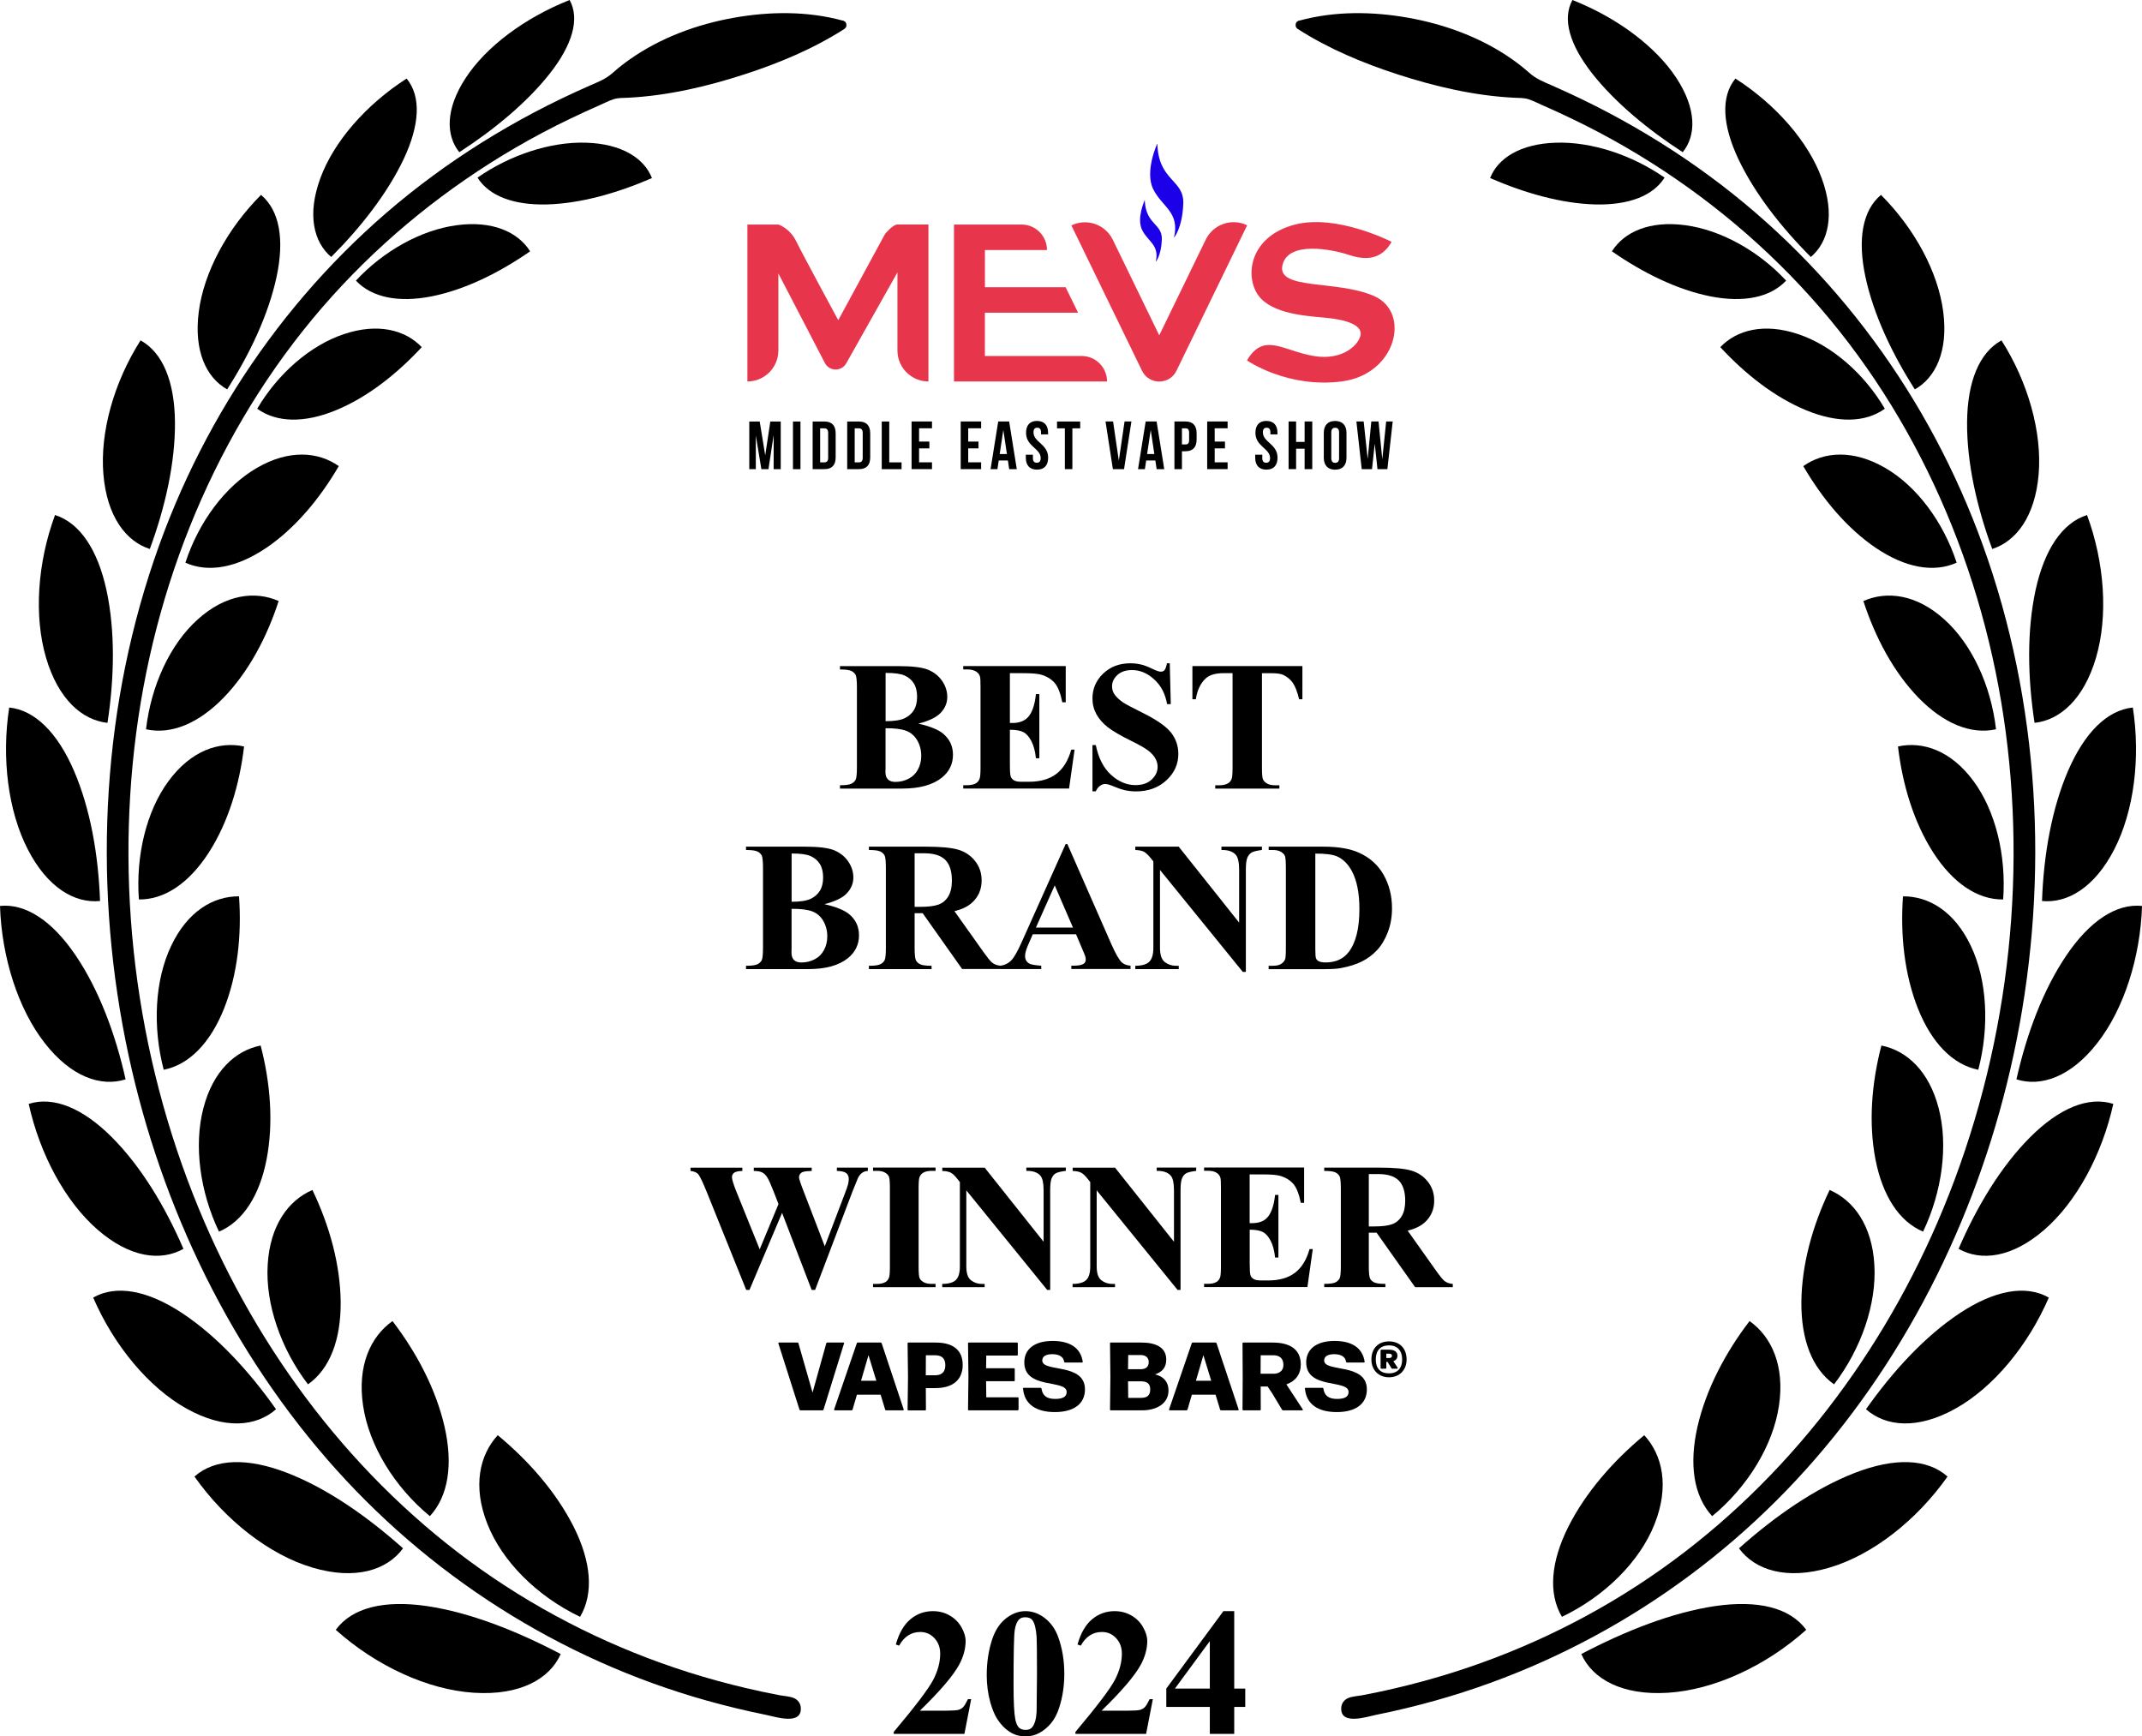 <svg xmlns="http://www.w3.org/2000/svg" id="Layer_1" data-name="Layer 1" viewBox="0 0 462.51 374.9"><defs><style>      .cls-1 {        fill: #e7354c;      }      .cls-1, .cls-2, .cls-3 {        stroke-width: 0px;      }      .cls-2 {        fill: #000;      }      .cls-3 {        fill: #1c00e8;      }    </style></defs><g><g><path class="cls-2" d="M182.29,4.56c-.12-.08-.25-.12-.4-.13-7.59-2.06-15.71-1.97-23.41-.6-7.93,1.4-15.82,4.3-22.44,8.95-1.3.91-2.55,1.9-3.74,2.95-1.5,1.34-3.11,1.94-4.95,2.75-4.1,1.8-8.14,3.74-12.1,5.83-7.63,4.04-14.98,8.62-21.93,13.75-27.14,19.99-47.47,47.91-58.91,79.56-12.32,34.08-14.38,71.58-7.31,107.03,6.6,33.11,21.28,64.77,43.45,90.33,21.63,24.95,50.19,43.25,82,52.18,4.25,1.19,8.55,2.23,12.88,3.1,1.94.39,7.86,2.39,7.47-1.67-.08-.87-.65-1.59-1.43-1.94-.9-.4-2.08-.44-3.05-.62-1.31-.25-2.62-.51-3.93-.79-4.28-.92-8.52-1.99-12.72-3.23-16.09-4.75-31.41-11.94-45.3-21.35-27.75-18.79-49-46.02-62.26-76.66-14.32-33.11-19.5-70.24-14.77-105.99,4.58-34.65,18.82-68.03,42.31-94.09,11.44-12.69,24.88-23.49,39.64-32.08,3.87-2.25,7.82-4.34,11.86-6.27,2.07-.99,4.15-1.95,6.25-2.87.95-.42,1.89-.9,2.87-1.24,1.05-.37,2.14-.3,3.25-.36,8.53-.43,17-2.41,25.11-5.04,7.52-2.44,14.93-5.54,21.6-9.82,0,0,0,0,0,0,.02-.01.04-.03.06-.05.25-.19.36-.44.37-.69,0-.02,0-.04,0-.06,0,0,0-.01,0-.02.02-.34-.13-.68-.48-.86Z"></path><path class="cls-2" d="M126.56,30.81c-7.67-.25-16.45,2.65-23.46,7.54,2.49,3.94,7.73,5.96,14.93,5.79,7.22-.18,15.13-2.39,22.74-5.69-1.66-4.27-6.51-7.41-14.21-7.64Z"></path><path class="cls-2" d="M118.67,15.94c4.93-6.26,6.57-11.86,4.32-15.94-9.74,3.86-18.03,10.1-22.43,16.82-4.42,6.74-4.3,12.44-1.38,16.04,7.43-4.81,14.53-10.65,19.49-16.92Z"></path><path class="cls-2" d="M125.25,349.09c3.03-5.11,2.36-11.98-1.37-19.43-3.77-7.47-9.71-14.24-16.4-19.79-3.97,4.31-5.45,11.09-2.23,19.19,3.19,8.07,10.71,15.58,20.01,20.03Z"></path><path class="cls-2" d="M72.51,351.9c8.72,7.82,19.92,12.96,29.83,13.58,9.95.64,16.36-3,18.73-8.36-9.55-5.01-19.55-8.96-28.86-10.35-9.27-1.36-16.19.33-19.71,5.12Z"></path><path class="cls-2" d="M92.82,327.35c4.02-4.35,5.01-11.2,3.18-19.28-1.86-8.11-6.01-15.99-11.25-22.84-4.76,3.37-7.64,9.67-6.35,18.27,1.27,8.56,6.73,17.52,14.43,23.86Z"></path><path class="cls-2" d="M87.03,334.3c-7.8-6.95-16.42-12.95-25.01-16.29-8.56-3.31-15.61-3.14-20.03.79,6.7,9.5,16.23,16.92,25.46,19.65,9.27,2.76,16.11.58,19.58-4.16Z"></path><path class="cls-2" d="M73.56,281.15c-.07-8.14-2.43-16.57-6.1-24.22-5.2,2.23-9.17,7.66-9.66,16.15-.51,8.45,2.83,18.13,8.7,25.81,4.71-3.3,7.12-9.63,7.06-17.74Z"></path><path class="cls-2" d="M59.6,304.27c-5.83-8.27-12.76-15.79-20.26-20.75-7.47-4.93-14.24-6.2-19.22-3.36,4.51,10.42,12.03,19.44,20.16,23.97,8.16,4.56,15.03,3.92,19.32.14Z"></path><path class="cls-2" d="M57.56,250.33c1.52-7.85.84-16.46-1.28-24.59-5.45,1.08-10.29,5.49-12.37,13.55-2.09,8.02-.74,18.02,3.37,26.63,5.18-2.18,8.76-7.77,10.28-15.59Z"></path><path class="cls-2" d="M39.61,269.64c-3.95-9.16-9.18-17.83-15.48-24.13-6.28-6.27-12.58-8.87-17.93-7.17,2.41,10.92,7.92,21.12,14.86,27.15,6.96,6.07,13.67,6.89,18.54,4.15Z"></path><path class="cls-2" d="M48.35,217.83c2.94-7.37,3.86-15.92,3.26-24.3-5.56-.06-11.14,3.26-14.66,10.71-3.53,7.41-4.03,17.46-1.6,26.73,5.5-1.08,10.06-5.81,13-13.14Z"></path><path class="cls-2" d="M27.12,233.04c-2.18-9.76-5.74-19.31-10.78-26.76-5.03-7.42-10.76-11.25-16.34-10.68.37,11.17,3.93,22.27,9.65,29.59,5.72,7.35,12.17,9.53,17.47,7.85Z"></path><path class="cls-2" d="M29.99,194.2c5.56.08,10.87-3.58,15.08-10.1,4.21-6.55,6.66-14.67,7.63-22.93-5.41-1.18-11.47.92-16.28,7.43-4.8,6.48-7.12,16.12-6.43,25.59Z"></path><path class="cls-2" d="M21.6,194.53c-.35-9.91-2.08-19.88-5.63-28.12-3.55-8.21-8.43-13.08-13.98-13.65-1.69,10.9-.24,22.37,4,30.61,4.25,8.28,10.14,11.71,15.62,11.16Z"></path><path class="cls-2" d="M48.26,150.66c5.38-5.55,9.34-12.99,11.91-20.89-5.1-2.26-11.48-1.44-17.47,3.96-5.98,5.36-10.09,14.32-11.17,23.73,5.46,1.21,11.36-1.29,16.73-6.8Z"></path><path class="cls-2" d="M23.21,156.07c1.5-9.76,1.68-19.87-.22-28.66-1.91-8.75-5.75-14.52-11.11-16.21-3.81,10.32-4.57,21.84-1.95,30.77,2.62,8.97,7.79,13.52,13.28,14.1Z"></path><path class="cls-2" d="M57.44,118.33c6.27-4.25,11.58-10.61,15.71-17.69-4.46-3.16-10.81-3.61-17.68.38-6.85,3.96-12.58,11.7-15.44,20.47,5.01,2.25,11.16,1.05,17.41-3.17Z"></path><path class="cls-2" d="M32.35,118.53c3.32-9.01,5.5-18.63,5.43-27.39-.08-8.73-2.61-14.99-7.43-17.65-5.79,9.1-8.79,19.92-8.02,28.95.77,9.07,4.86,14.44,10.02,16.09Z"></path><path class="cls-2" d="M91.07,74.96c-3.55-3.74-9.49-5.28-16.81-2.82-7.29,2.43-14.27,8.54-18.72,16.11,4.23,3.04,10.21,3.11,16.96.34,6.77-2.78,13.12-7.76,18.56-13.63Z"></path><path class="cls-2" d="M49.05,84.07c4.92-7.69,8.93-16.18,10.67-24.3,1.73-8.1.64-14.34-3.36-17.69-7.34,7.35-12.35,16.75-13.44,25.22-1.11,8.5,1.64,14.25,6.13,16.77Z"></path><path class="cls-2" d="M98.59,48.63c-7.69,1.03-15.82,5.58-21.74,11.96,3.44,3.65,9.21,4.81,16.38,3.39,7.19-1.44,14.52-5.06,21.24-9.72-2.64-4.18-8.16-6.68-15.88-5.63Z"></path><path class="cls-2" d="M71.51,55.49c6.39-6.39,12.14-13.74,15.65-21.14,3.48-7.38,3.82-13.51.64-17.39-8.84,5.68-15.76,13.69-18.63,21.52-2.89,7.86-1.45,13.8,2.35,17.01Z"></path></g><g><path class="cls-2" d="M280.23,4.56c.12-.08.25-.12.4-.13,7.59-2.06,15.71-1.97,23.41-.6,7.93,1.4,15.82,4.3,22.44,8.95,1.3.91,2.55,1.9,3.74,2.95,1.5,1.34,3.11,1.94,4.95,2.75,4.1,1.8,8.14,3.74,12.1,5.83,7.63,4.04,14.98,8.62,21.93,13.75,27.14,19.99,47.47,47.91,58.91,79.56,12.32,34.08,14.38,71.58,7.31,107.03-6.6,33.11-21.28,64.77-43.45,90.33-21.63,24.95-50.19,43.25-82,52.18-4.25,1.19-8.55,2.23-12.88,3.1-1.94.39-7.86,2.39-7.47-1.67.08-.87.65-1.59,1.43-1.94.9-.4,2.08-.44,3.05-.62,1.31-.25,2.62-.51,3.93-.79,4.28-.92,8.52-1.99,12.72-3.23,16.09-4.75,31.41-11.94,45.3-21.35,27.75-18.79,49-46.02,62.26-76.66,14.32-33.11,19.5-70.24,14.77-105.99-4.58-34.65-18.82-68.03-42.31-94.09-11.44-12.69-24.88-23.49-39.64-32.08-3.87-2.25-7.82-4.34-11.86-6.27-2.07-.99-4.15-1.95-6.25-2.87-.95-.42-1.89-.9-2.87-1.24-1.05-.37-2.14-.3-3.25-.36-8.53-.43-17-2.41-25.11-5.04-7.52-2.44-14.93-5.54-21.6-9.82,0,0,0,0,0,0-.02-.01-.04-.03-.06-.05-.25-.19-.36-.44-.37-.69,0-.02,0-.04,0-.06,0,0,0-.01,0-.02-.02-.34.13-.68.48-.86Z"></path><path class="cls-2" d="M335.96,30.81c7.67-.25,16.45,2.65,23.46,7.54-2.49,3.94-7.73,5.96-14.93,5.79-7.22-.18-15.13-2.39-22.74-5.69,1.66-4.27,6.51-7.41,14.21-7.64Z"></path><path class="cls-2" d="M343.85,15.94c-4.93-6.26-6.57-11.86-4.32-15.94,9.74,3.86,18.03,10.1,22.43,16.82,4.42,6.74,4.3,12.44,1.38,16.04-7.43-4.81-14.53-10.65-19.49-16.92Z"></path><path class="cls-2" d="M337.26,349.09c-3.03-5.11-2.36-11.98,1.37-19.43,3.77-7.47,9.71-14.24,16.4-19.79,3.97,4.31,5.45,11.09,2.23,19.19-3.19,8.07-10.71,15.58-20.01,20.03Z"></path><path class="cls-2" d="M390,351.9c-8.72,7.82-19.92,12.96-29.83,13.58-9.95.64-16.36-3-18.73-8.36,9.55-5.01,19.55-8.96,28.86-10.35,9.27-1.36,16.19.33,19.71,5.12Z"></path><path class="cls-2" d="M369.7,327.35c-4.02-4.35-5.01-11.2-3.18-19.28,1.86-8.11,6.01-15.99,11.25-22.84,4.76,3.37,7.64,9.67,6.35,18.27-1.27,8.56-6.73,17.52-14.43,23.86Z"></path><path class="cls-2" d="M375.48,334.3c7.8-6.95,16.42-12.95,25.01-16.29,8.56-3.31,15.61-3.14,20.03.79-6.7,9.5-16.23,16.92-25.46,19.65-9.27,2.76-16.11.58-19.58-4.16Z"></path><path class="cls-2" d="M388.96,281.15c.07-8.14,2.43-16.57,6.1-24.22,5.2,2.23,9.17,7.66,9.66,16.15.51,8.45-2.83,18.13-8.7,25.81-4.71-3.3-7.12-9.63-7.06-17.74Z"></path><path class="cls-2" d="M402.91,304.27c5.83-8.27,12.76-15.79,20.26-20.75,7.47-4.93,14.24-6.2,19.22-3.36-4.51,10.42-12.03,19.44-20.16,23.97-8.16,4.56-15.03,3.92-19.32.14Z"></path><path class="cls-2" d="M404.96,250.33c-1.52-7.85-.84-16.46,1.28-24.59,5.45,1.08,10.29,5.49,12.37,13.55,2.09,8.02.74,18.02-3.37,26.63-5.18-2.18-8.76-7.77-10.28-15.59Z"></path><path class="cls-2" d="M422.9,269.64c3.95-9.16,9.18-17.83,15.48-24.13,6.28-6.27,12.58-8.87,17.93-7.17-2.41,10.92-7.92,21.12-14.86,27.15-6.96,6.07-13.67,6.89-18.54,4.15Z"></path><path class="cls-2" d="M414.16,217.83c-2.94-7.37-3.86-15.92-3.26-24.3,5.56-.06,11.14,3.26,14.66,10.71,3.53,7.41,4.03,17.46,1.6,26.73-5.5-1.08-10.06-5.81-13-13.14Z"></path><path class="cls-2" d="M435.4,233.04c2.18-9.76,5.74-19.31,10.78-26.76,5.03-7.42,10.76-11.25,16.34-10.68-.37,11.17-3.93,22.27-9.65,29.59-5.72,7.35-12.17,9.53-17.47,7.85Z"></path><path class="cls-2" d="M432.53,194.2c-5.56.08-10.87-3.58-15.08-10.1-4.21-6.55-6.66-14.67-7.63-22.93,5.41-1.18,11.47.92,16.28,7.43,4.8,6.48,7.12,16.12,6.43,25.59Z"></path><path class="cls-2" d="M440.92,194.53c.35-9.91,2.08-19.88,5.63-28.12,3.55-8.21,8.43-13.08,13.98-13.65,1.69,10.9.24,22.37-4,30.61-4.25,8.28-10.14,11.71-15.62,11.16Z"></path><path class="cls-2" d="M414.26,150.66c-5.38-5.55-9.34-12.99-11.91-20.89,5.1-2.26,11.48-1.44,17.47,3.96,5.98,5.36,10.09,14.32,11.17,23.73-5.46,1.21-11.36-1.29-16.73-6.8Z"></path><path class="cls-2" d="M439.31,156.07c-1.5-9.76-1.68-19.87.22-28.66,1.91-8.75,5.75-14.52,11.11-16.21,3.81,10.32,4.57,21.84,1.95,30.77-2.62,8.97-7.79,13.52-13.28,14.1Z"></path><path class="cls-2" d="M405.08,118.33c-6.27-4.25-11.58-10.61-15.71-17.69,4.46-3.16,10.81-3.61,17.68.38,6.85,3.96,12.58,11.7,15.44,20.47-5.01,2.25-11.16,1.05-17.41-3.17Z"></path><path class="cls-2" d="M430.17,118.53c-3.32-9.01-5.5-18.63-5.43-27.39.08-8.73,2.61-14.99,7.43-17.65,5.79,9.1,8.79,19.92,8.02,28.95-.77,9.07-4.86,14.44-10.02,16.09Z"></path><path class="cls-2" d="M371.45,74.96c3.55-3.74,9.49-5.28,16.81-2.82,7.29,2.43,14.27,8.54,18.72,16.11-4.23,3.04-10.21,3.11-16.96.34-6.77-2.78-13.12-7.76-18.56-13.63Z"></path><path class="cls-2" d="M413.46,84.07c-4.92-7.69-8.93-16.18-10.67-24.3-1.73-8.1-.64-14.34,3.36-17.69,7.34,7.35,12.35,16.75,13.44,25.22,1.11,8.5-1.64,14.25-6.13,16.77Z"></path><path class="cls-2" d="M363.93,48.63c7.69,1.03,15.82,5.58,21.74,11.96-3.44,3.65-9.21,4.81-16.38,3.39-7.19-1.44-14.52-5.06-21.24-9.72,2.64-4.18,8.16-6.68,15.88-5.63Z"></path><path class="cls-2" d="M391.01,55.49c-6.39-6.39-12.14-13.74-15.65-21.14-3.48-7.38-3.82-13.51-.64-17.39,8.84,5.68,15.76,13.69,18.63,21.52,2.89,7.86,1.45,13.8-2.35,17.01Z"></path></g></g><g><path class="cls-2" d="M208.26,374.36h-15.28v-.42c4.69-5.58,7.53-9.33,8.53-11.26,1-1.93,1.5-3.81,1.5-5.65,0-1.34-.42-2.45-1.25-3.34s-1.85-1.33-3.04-1.33c-1.97,0-3.49.98-4.58,2.95l-.71-.25c.69-2.45,1.74-4.26,3.14-5.44,1.4-1.17,3.03-1.76,4.86-1.76,1.32,0,2.52.3,3.6.92,1.08.61,1.93,1.45,2.55,2.52.61,1.07.92,2.06.92,3,0,1.7-.47,3.42-1.42,5.17-1.29,2.36-4.11,5.65-8.45,9.88h5.61c1.38,0,2.28-.06,2.69-.17.42-.12.76-.31,1.03-.59.27-.27.62-.85,1.05-1.73h.69l-1.46,7.51Z"></path><path class="cls-2" d="M229.81,361.38c0,2.59-.36,5.01-1.09,7.26-.43,1.38-1.02,2.51-1.75,3.39-.73.88-1.56,1.58-2.5,2.1-.93.52-1.95.77-3.04.77-1.25,0-2.38-.32-3.39-.96-1.01-.64-1.9-1.55-2.68-2.74-.56-.87-1.05-2.02-1.48-3.47-.55-1.95-.82-3.97-.82-6.05,0-2.82.4-5.41,1.19-7.77.65-1.95,1.64-3.45,2.97-4.49,1.33-1.04,2.73-1.56,4.21-1.56s2.91.51,4.22,1.54,2.27,2.41,2.88,4.15c.85,2.39,1.28,5,1.28,7.83ZM223.91,361.34c0-4.55-.03-7.19-.08-7.95-.13-1.77-.44-2.97-.92-3.6-.32-.41-.84-.61-1.55-.61-.55,0-.98.15-1.3.46-.47.45-.79,1.23-.96,2.37-.17,1.13-.25,5.07-.25,11.82,0,3.68.13,6.14.38,7.39.19.91.47,1.51.82,1.82.36.31.83.46,1.42.46.64,0,1.12-.2,1.44-.61.54-.71.84-1.82.92-3.31l.08-8.24Z"></path><path class="cls-2" d="M247.49,374.36h-15.28v-.42c4.69-5.58,7.53-9.33,8.53-11.26,1-1.93,1.5-3.81,1.5-5.65,0-1.34-.41-2.45-1.25-3.34-.83-.89-1.84-1.33-3.04-1.33-1.97,0-3.49.98-4.58,2.95l-.71-.25c.69-2.45,1.74-4.26,3.14-5.44,1.41-1.17,3.03-1.76,4.86-1.76,1.31,0,2.52.3,3.6.92,1.08.61,1.93,1.45,2.54,2.52s.92,2.06.92,3c0,1.7-.47,3.42-1.42,5.17-1.29,2.36-4.1,5.65-8.44,9.88h5.61c1.38,0,2.28-.06,2.69-.17.41-.12.76-.31,1.03-.59.27-.27.62-.85,1.05-1.73h.69l-1.46,7.51Z"></path><path class="cls-2" d="M251.83,364.58l12.33-16.72h2.34v16.72h2.38v3.96h-2.38v5.82h-5.27v-5.82h-9.4v-3.96ZM253.69,364.58h7.54v-10.25l-7.54,10.25Z"></path></g><g><path class="cls-2" d="M187.39,252.1v.71c-.48.04-.89.17-1.22.4-.33.23-.62.58-.88,1.05-.08.15-.48,1.14-1.2,2.95l-8.09,21.3h-.74l-6.39-16.64-7.04,16.64h-.7l-8.49-21.07c-.86-2.12-1.47-3.4-1.81-3.84s-.92-.7-1.73-.78v-.71h11.19v.71c-.9.03-1.5.16-1.8.41-.3.25-.44.56-.44.93,0,.48.31,1.5.93,3.06l5.06,12.52,4.06-9.78-1.07-2.74c-.59-1.5-1.03-2.5-1.35-3-.32-.5-.68-.86-1.1-1.08-.41-.21-1.02-.32-1.82-.32v-.71h12.51v.71c-.87.01-1.5.08-1.88.21-.27.09-.48.24-.63.45-.15.21-.23.45-.23.71,0,.29.28,1.19.86,2.68l4.7,12.22,4.21-11.06c.44-1.14.72-1.92.82-2.34.1-.42.15-.81.15-1.16,0-.52-.18-.93-.53-1.23-.35-.3-1.03-.46-2.04-.49v-.71h6.7Z"></path><path class="cls-2" d="M202.01,277.21v.7h-13.5v-.7h.86c.75,0,1.35-.13,1.81-.4.33-.18.58-.48.76-.92.14-.3.21-1.1.21-2.4v-16.98c0-1.32-.07-2.14-.21-2.47-.14-.33-.42-.62-.85-.87-.42-.25-1-.37-1.72-.37h-.86v-.71h13.5v.71h-.86c-.75,0-1.35.13-1.81.4-.33.18-.59.48-.78.91-.14.3-.21,1.1-.21,2.4v16.98c0,1.32.07,2.15.22,2.48s.43.62.86.86c.42.25,1,.37,1.72.37h.86Z"></path><path class="cls-2" d="M212.61,252.1l12.73,16.01v-11.1c0-1.55-.22-2.59-.67-3.14-.61-.74-1.63-1.09-3.06-1.07v-.71h8.53v.71c-1.09.14-1.82.32-2.2.54-.37.22-.66.59-.87,1.09-.21.5-.31,1.36-.31,2.58v21.49h-.65l-17.46-21.49v16.41c0,1.49.34,2.49,1.02,3.01.68.52,1.46.78,2.33.78h.61v.7h-9.16v-.7c1.42-.01,2.41-.3,2.97-.87.56-.57.84-1.54.84-2.91v-18.21l-.55-.69c-.54-.69-1.03-1.14-1.44-1.35-.42-.21-1.02-.33-1.81-.36v-.71h9.16Z"></path><path class="cls-2" d="M240.76,252.1l12.73,16.01v-11.1c0-1.55-.22-2.59-.67-3.14-.61-.74-1.63-1.09-3.06-1.07v-.71h8.53v.71c-1.09.14-1.82.32-2.2.54-.37.22-.66.59-.87,1.09-.21.5-.31,1.36-.31,2.58v21.49h-.65l-17.46-21.49v16.41c0,1.49.34,2.49,1.02,3.01.68.52,1.46.78,2.33.78h.61v.7h-9.16v-.7c1.42-.01,2.41-.3,2.97-.87.56-.57.84-1.54.84-2.91v-18.21l-.55-.69c-.54-.69-1.03-1.14-1.44-1.35-.42-.21-1.02-.33-1.81-.36v-.71h9.16Z"></path><path class="cls-2" d="M269.83,253.58v10.51h.52c1.64,0,2.82-.51,3.56-1.54.73-1.03,1.2-2.54,1.41-4.55h.72v13.51h-.72c-.15-1.47-.47-2.68-.96-3.62-.49-.94-1.06-1.57-1.7-1.9-.65-.32-1.59-.49-2.82-.49v7.27c0,1.42.06,2.29.18,2.61.12.32.34.58.68.78.33.2.86.3,1.6.3h1.54c2.41,0,4.34-.56,5.79-1.67s2.5-2.82,3.13-5.1h.7l-1.16,8.2h-22.31v-.7h.86c.75,0,1.35-.13,1.81-.4.33-.18.58-.48.76-.92.14-.3.21-1.1.21-2.4v-16.98c0-1.17-.03-1.89-.1-2.15-.13-.44-.36-.79-.7-1.03-.48-.36-1.14-.53-1.98-.53h-.86v-.71h21.6v7.63h-.72c-.37-1.86-.88-3.2-1.55-4.01-.67-.81-1.61-1.41-2.83-1.79-.71-.23-2.04-.34-4-.34h-2.66Z"></path><path class="cls-2" d="M295.56,266.15v7.23c0,1.4.09,2.28.26,2.64s.47.65.9.86,1.24.32,2.42.32v.7h-13.21v-.7c1.19,0,2-.11,2.43-.33.42-.22.72-.51.9-.86.17-.35.26-1.23.26-2.63v-16.75c0-1.4-.09-2.27-.26-2.63-.17-.36-.47-.65-.91-.87-.43-.21-1.24-.32-2.42-.32v-.71h11.99c3.12,0,5.41.22,6.85.65,1.45.43,2.62,1.23,3.54,2.39.92,1.16,1.37,2.52,1.37,4.08,0,1.9-.69,3.48-2.05,4.72-.88.79-2.1,1.38-3.68,1.77l6.2,8.74c.81,1.13,1.39,1.83,1.73,2.11.52.39,1.12.61,1.81.65v.7h-8.13l-8.32-11.76h-1.69ZM295.56,253.49v11.31h1.09c1.76,0,3.08-.16,3.96-.49.87-.32,1.56-.91,2.06-1.75s.75-1.95.75-3.3c0-1.97-.46-3.42-1.38-4.36-.92-.94-2.4-1.41-4.44-1.41h-2.04Z"></path></g><g><path class="cls-2" d="M198.31,156.24c2.51.58,4.27,1.29,5.28,2.12,1.45,1.18,2.18,2.72,2.18,4.6,0,1.99-.8,3.64-2.4,4.94-1.96,1.57-4.82,2.36-8.56,2.36h-13.44v-.72c1.22,0,2.05-.11,2.48-.34.44-.23.74-.52.92-.89.17-.36.26-1.26.26-2.69v-17.16c0-1.43-.09-2.33-.26-2.7-.18-.37-.49-.67-.93-.89s-1.27-.33-2.47-.33v-.72h12.67c3.03,0,5.17.27,6.43.81s2.26,1.35,2.98,2.42c.73,1.07,1.09,2.21,1.09,3.42,0,1.27-.46,2.41-1.39,3.4-.92,1-2.55,1.78-4.87,2.37ZM191.21,157.23v8.48l-.02.98c0,.7.18,1.23.54,1.59s.89.54,1.59.54c1.04,0,2-.23,2.88-.69.88-.46,1.55-1.13,2.02-2.01.47-.88.7-1.86.7-2.93,0-1.24-.29-2.34-.86-3.33-.57-.98-1.36-1.67-2.36-2.06s-2.49-.58-4.49-.57ZM191.21,155.71c1.85,0,3.21-.21,4.09-.62.87-.41,1.55-1,2.02-1.75s.7-1.72.7-2.89-.23-2.13-.69-2.88-1.12-1.31-1.98-1.71c-.85-.39-2.23-.58-4.13-.57v10.41Z"></path><path class="cls-2" d="M218.06,145.34v10.76h.53c1.67,0,2.89-.53,3.65-1.58s1.23-2.61,1.44-4.66h.74v13.85h-.74c-.16-1.51-.48-2.74-.99-3.71-.5-.96-1.08-1.61-1.74-1.94s-1.62-.5-2.89-.5v7.45c0,1.46.06,2.35.19,2.67.12.33.35.59.69.8.34.21.88.31,1.64.31h1.58c2.47,0,4.45-.57,5.94-1.71s2.56-2.89,3.21-5.23h.72l-1.19,8.4h-22.85v-.72h.88c.76,0,1.38-.14,1.85-.41.34-.18.6-.49.78-.94.15-.31.22-1.13.22-2.46v-17.39c0-1.19-.03-1.93-.1-2.2-.13-.46-.37-.81-.72-1.05-.49-.36-1.17-.55-2.03-.55h-.88v-.72h22.13v7.82h-.74c-.38-1.91-.91-3.28-1.59-4.11-.68-.83-1.65-1.44-2.89-1.83-.73-.23-2.09-.35-4.1-.35h-2.73Z"></path><path class="cls-2" d="M252.58,143.21l.22,8.81h-.8c-.38-2.21-1.3-3.99-2.78-5.33-1.47-1.35-3.07-2.02-4.79-2.02-1.32,0-2.38.35-3.15,1.06-.77.71-1.16,1.52-1.16,2.45,0,.59.14,1.11.41,1.56.38.61.98,1.21,1.81,1.81.61.43,2.02,1.19,4.23,2.28,3.09,1.52,5.18,2.96,6.26,4.31,1.07,1.35,1.6,2.9,1.6,4.64,0,2.21-.86,4.11-2.58,5.7-1.72,1.59-3.91,2.39-6.56,2.39-.83,0-1.62-.09-2.36-.25s-1.67-.49-2.79-.96c-.62-.26-1.14-.39-1.54-.39-.34,0-.7.13-1.07.39-.38.26-.68.66-.92,1.19h-.72v-9.98h.72c.57,2.81,1.67,4.95,3.3,6.43,1.63,1.48,3.39,2.21,5.27,2.21,1.46,0,2.62-.39,3.48-1.19.86-.79,1.3-1.71,1.3-2.77,0-.62-.17-1.23-.5-1.81-.33-.59-.83-1.14-1.51-1.67-.68-.53-1.87-1.21-3.59-2.06-2.41-1.18-4.14-2.19-5.19-3.02-1.05-.83-1.86-1.76-2.43-2.79-.56-1.03-.85-2.16-.85-3.39,0-2.1.77-3.9,2.32-5.38,1.55-1.48,3.49-2.22,5.85-2.22.86,0,1.69.1,2.5.31.61.16,1.35.44,2.23.87.87.42,1.49.63,1.84.63s.61-.1.8-.31c.2-.21.38-.71.55-1.5h.58Z"></path><path class="cls-2" d="M281.22,143.82v7.16h-.7c-.41-1.65-.87-2.84-1.38-3.56s-1.2-1.3-2.09-1.72c-.49-.23-1.36-.35-2.59-.35h-1.97v20.4c0,1.35.07,2.2.22,2.53.15.34.44.63.88.89s1.03.38,1.78.38h.88v.72h-13.85v-.72h.88c.77,0,1.39-.14,1.85-.41.34-.18.61-.49.8-.94.14-.31.21-1.13.21-2.46v-20.4h-1.91c-1.78,0-3.07.38-3.88,1.13-1.13,1.05-1.85,2.55-2.14,4.5h-.74v-7.16h23.75Z"></path><path class="cls-2" d="M178.02,195.22c2.51.58,4.27,1.29,5.28,2.12,1.46,1.18,2.18,2.72,2.18,4.6,0,1.99-.8,3.64-2.4,4.94-1.96,1.57-4.81,2.36-8.56,2.36h-13.44v-.72c1.22,0,2.05-.11,2.49-.34.43-.23.74-.52.92-.89.17-.36.26-1.26.26-2.69v-17.16c0-1.43-.09-2.33-.26-2.7-.18-.37-.49-.67-.93-.89-.44-.22-1.27-.33-2.48-.33v-.72h12.68c3.03,0,5.17.27,6.43.81,1.26.54,2.26,1.35,2.98,2.42.73,1.07,1.09,2.21,1.09,3.42,0,1.27-.46,2.41-1.39,3.4-.92,1-2.55,1.78-4.87,2.37ZM170.92,196.22v8.48l-.02.98c0,.7.18,1.23.54,1.59s.89.54,1.59.54c1.04,0,2-.23,2.88-.69.88-.46,1.55-1.13,2.02-2.01.47-.88.7-1.86.7-2.93,0-1.24-.29-2.34-.85-3.33-.57-.98-1.36-1.67-2.36-2.06-1-.39-2.5-.58-4.49-.57ZM170.92,194.7c1.85,0,3.21-.21,4.09-.62s1.55-1,2.02-1.75.7-1.72.7-2.89-.23-2.13-.69-2.88c-.46-.75-1.12-1.31-1.98-1.71-.86-.39-2.24-.58-4.13-.57v10.41Z"></path><path class="cls-2" d="M197.49,197.19v7.41c0,1.43.09,2.33.26,2.7.17.37.49.67.93.89.44.22,1.27.33,2.47.33v.72h-13.53v-.72c1.22,0,2.05-.11,2.48-.34.44-.23.74-.52.92-.89.18-.36.26-1.26.26-2.69v-17.16c0-1.43-.09-2.33-.26-2.7-.17-.37-.49-.67-.93-.89-.44-.22-1.27-.33-2.47-.33v-.72h12.28c3.2,0,5.54.22,7.02.66,1.48.44,2.69,1.26,3.63,2.45.94,1.19,1.41,2.58,1.41,4.18,0,1.95-.7,3.56-2.1,4.83-.9.81-2.15,1.41-3.77,1.81l6.36,8.95c.83,1.16,1.42,1.88,1.77,2.16.53.4,1.15.63,1.86.66v.72h-8.33l-8.52-12.05h-1.73ZM197.49,184.22v11.58h1.11c1.81,0,3.16-.17,4.06-.5.9-.33,1.6-.93,2.11-1.79.51-.86.77-1.99.77-3.38,0-2.01-.47-3.5-1.42-4.46-.94-.96-2.46-1.44-4.55-1.44h-2.09Z"></path><path class="cls-2" d="M232.34,201.71h-9.34l-1.11,2.57c-.36.86-.55,1.57-.55,2.12,0,.74.3,1.29.9,1.64.35.21,1.22.36,2.59.47v.72h-8.79v-.72c.95-.14,1.73-.54,2.34-1.18s1.37-1.97,2.26-3.99l9.46-21.1h.37l9.53,21.68c.91,2.05,1.66,3.35,2.24,3.88.44.4,1.07.64,1.87.7v.72h-12.79v-.72h.53c1.03,0,1.75-.14,2.16-.43.28-.21.43-.51.43-.9,0-.23-.04-.48-.12-.72-.03-.12-.22-.61-.59-1.46l-1.4-3.3ZM231.68,200.27l-3.94-9.11-4.06,9.11h7.99Z"></path><path class="cls-2" d="M254.51,182.8l13.05,16.4v-11.37c0-1.59-.23-2.66-.68-3.22-.62-.75-1.67-1.12-3.14-1.09v-.72h8.74v.72c-1.12.14-1.87.33-2.25.56-.38.23-.68.6-.9,1.11s-.32,1.4-.32,2.64v22.01h-.66l-17.88-22.01v16.81c0,1.52.35,2.55,1.04,3.08.7.53,1.49.8,2.39.8h.62v.72h-9.38v-.72c1.46-.01,2.47-.31,3.04-.9.57-.58.86-1.58.86-2.98v-18.66l-.57-.7c-.56-.7-1.05-1.16-1.48-1.39-.43-.22-1.05-.34-1.85-.37v-.72h9.38Z"></path><path class="cls-2" d="M273.93,209.24v-.72h.87c.77,0,1.36-.12,1.76-.36.41-.24.71-.57.91-.99.12-.27.18-1.09.18-2.46v-17.39c0-1.35-.07-2.19-.21-2.53-.15-.34-.43-.63-.87-.89-.43-.25-1.02-.38-1.76-.38h-.87v-.72h11.83c3.16,0,5.7.43,7.63,1.29,2.35,1.05,4.14,2.64,5.35,4.78,1.21,2.13,1.82,4.54,1.82,7.24,0,1.86-.3,3.57-.9,5.14-.6,1.57-1.37,2.86-2.32,3.88s-2.04,1.84-3.28,2.46c-1.24.62-2.76,1.1-4.56,1.43-.79.16-2.04.23-3.74.23h-11.83ZM284.01,184.3v20.63c0,1.09.05,1.76.16,2.01s.28.43.53.57c.35.19.86.29,1.52.29,2.17,0,3.83-.74,4.97-2.22,1.56-2,2.34-5.11,2.34-9.32,0-3.39-.53-6.1-1.6-8.13-.84-1.58-1.93-2.66-3.26-3.24-.94-.4-2.49-.6-4.66-.59Z"></path></g><g><path class="cls-2" d="M177.63,304.5h-4.81c-.08,0-.17-.06-.19-.15l-4.56-14.3c-.04-.1.04-.19.15-.19h3.99c.08,0,.17.06.19.15l3.05,10.66,2.97-10.66c.02-.08.11-.15.19-.15h3.51c.1,0,.17.09.13.19l-4.43,14.3c-.02.1-.1.15-.19.15Z"></path><path class="cls-2" d="M190.37,290.01l4.76,14.3c.04.11-.04.19-.15.19h-3.66c-.09,0-.17-.06-.19-.15l-.98-3.22h-5.12l-.94,3.22c-.02.08-.11.15-.19.15h-3.64c-.11,0-.19-.08-.15-.19l4.91-14.32c.02-.08.1-.13.19-.13h4.95c.09,0,.17.06.19.15ZM187.53,292.59l-1.61,5.52h3.3l-1.69-5.52Z"></path><path class="cls-2" d="M196.15,289.87h5.89c3.76,0,5.83,1.63,5.83,4.83s-2.13,5-5.87,5h-2.09l.02,4.64c0,.13-.07.17-.17.17h-3.62c-.1,0-.17-.04-.17-.17l.09-7.06-.09-7.23c0-.13.07-.17.17-.17ZM199.9,296.93h2.07c1.23,0,2.15-.61,2.15-2.15s-.81-2.17-2.24-2.17h-1.96l-.02,4.33Z"></path><path class="cls-2" d="M219.93,301.84v2.49c0,.11-.06.17-.17.17h-10.57c-.1,0-.17-.04-.17-.17l.09-7.02-.09-7.27c0-.13.06-.17.17-.17h10.41c.11,0,.17.06.17.17v2.47c0,.1-.06.17-.17.17h-6.64l-.04,2.74h6.02c.11,0,.17.06.17.17v2.46c0,.11-.06.17-.17.17h-6.02l.04,3.47h6.81c.11,0,.17.06.17.17Z"></path><path class="cls-2" d="M220.88,299.82c-.02-.11.04-.17.15-.17h3.68c.11,0,.15.06.17.15.23,1.46,1.04,2.24,2.95,2.24,1.61,0,2.49-.44,2.49-1.5,0-2.8-9.15-.46-9.15-6.4,0-2.8,2.15-4.62,6.12-4.62,3.47,0,6,1.29,6.5,4.47.02.13-.06.19-.17.19h-3.66c-.1,0-.17-.06-.19-.17-.13-1.05-1.05-1.63-2.55-1.63-1.25,0-2.17.4-2.17,1.36,0,2.63,9.22.42,9.22,6.25,0,3.13-2.43,4.89-6.5,4.89s-6.58-1.71-6.87-5.06Z"></path><path class="cls-2" d="M239.85,304.5c-.11,0-.17-.04-.17-.17l.08-7.04-.08-7.25c0-.13.06-.17.17-.17h6.66c3.03,0,5.31,1.03,5.31,3.66,0,1.73-.85,2.67-2.42,3.22,1.92.42,2.91,1.71,2.91,3.45,0,3.03-2.84,4.3-5.64,4.3h-6.81ZM243.61,292.57l-.04,3.05h2.8c1.04,0,1.67-.54,1.67-1.53s-.69-1.52-1.67-1.52h-2.76ZM243.57,298.23l.04,3.58h2.76c1.25,0,1.99-.46,1.99-1.84,0-1.27-.75-1.73-1.99-1.73h-2.8Z"></path><path class="cls-2" d="M262.68,290.01l4.77,14.3c.04.11-.04.19-.15.19h-3.66c-.08,0-.17-.06-.19-.15l-.98-3.22h-5.12l-.94,3.22c-.02.08-.1.15-.19.15h-3.64c-.1,0-.19-.08-.15-.19l4.91-14.32c.02-.08.11-.13.19-.13h4.95c.08,0,.17.06.19.15ZM259.84,292.59l-1.61,5.52h3.3l-1.69-5.52Z"></path><path class="cls-2" d="M281.3,304.29c.06.1,0,.21-.13.21h-4.14c-.08,0-.15-.04-.19-.11l-2.15-3.57-.98-1.46h-1.5l.02,4.97c0,.13-.06.17-.17.17h-3.6c-.11,0-.17-.04-.17-.17l.04-7.04-.04-7.25c0-.13.06-.17.17-.17h6.35c3.89,0,6.06,1.59,6.06,4.75,0,2.07-1.11,3.58-3.11,4.28l3.53,5.39ZM272.21,292.61l-.02,3.99h2.84c1.05,0,2.09-.52,2.09-1.9s-.79-2.09-2.2-2.09h-2.72Z"></path><path class="cls-2" d="M281.75,299.82c-.02-.11.04-.17.15-.17h3.68c.11,0,.15.06.17.15.23,1.46,1.04,2.24,2.95,2.24,1.61,0,2.49-.44,2.49-1.5,0-2.8-9.15-.46-9.15-6.4,0-2.8,2.15-4.62,6.12-4.62,3.47,0,6,1.29,6.5,4.47.02.13-.06.19-.17.19h-3.66c-.1,0-.17-.06-.19-.17-.13-1.05-1.05-1.63-2.55-1.63-1.25,0-2.17.4-2.17,1.36,0,2.63,9.22.42,9.22,6.25,0,3.13-2.43,4.89-6.5,4.89s-6.58-1.71-6.87-5.06Z"></path><path class="cls-2" d="M296.12,293.53c0-2.38,1.48-3.91,3.8-3.91s3.8,1.51,3.8,3.91c0,2.24-1.51,3.84-3.8,3.84s-3.8-1.61-3.8-3.84ZM302.76,293.53c0-1.86-.98-3.05-2.84-3.05s-2.86,1.13-2.86,3.05,1,2.99,2.86,2.99,2.84-1.15,2.84-2.99ZM299.34,295.34c0,.11-.07.17-.17.17h-.9c-.11,0-.17-.06-.17-.17v-3.76c0-.11.06-.17.17-.17h1.65c1.17,0,1.82.46,1.82,1.3,0,.59-.32.98-.88,1.19l.92,1.4c.06.1,0,.21-.13.21h-1.02c-.08,0-.15-.02-.19-.11l-.83-1.36h-.27v1.29ZM299.34,292.27v.94h.63c.29,0,.59-.15.59-.48,0-.31-.21-.46-.63-.46h-.58Z"></path></g><g><path class="cls-1" d="M269.29,48.64l-15.26,31.41h0c-1.51,3.1-5.93,3.1-7.44,0h0s-15.25-31.38-15.25-31.38c3.32-1.62,7.32-.23,8.94,3.09l10.03,20.64,10.04-20.67c1.62-3.32,5.62-4.7,8.94-3.09Z"></path><path class="cls-1" d="M239.05,82.36h-33.06v-33.88h14.58c1.52,0,2.89.61,3.89,1.61.99.99,1.61,2.37,1.61,3.89h-13.4v8.03h17.42l2.69,5.5h-20.12v9.35h20.88c1.52,0,2.89.61,3.89,1.61.99.99,1.61,2.37,1.61,3.89Z"></path><path class="cls-1" d="M200.47,48.48v33.88c-1.85,0-3.52-.75-4.73-1.96-1.21-1.21-1.96-2.88-1.96-4.73v-16.86l-11.06,19.64c-1.02,1.81-3.65,1.77-4.61-.08l-10.04-19.33v16.63c0,1.84-.75,3.52-1.96,4.73-1.21,1.21-2.88,1.96-4.73,1.96v-33.88h6.69s2.46.75,3.87,3.65c1.41,2.9,9.06,17,9.06,17l10.1-18.61s1.67-2.05,2.68-2.05h6.69Z"></path><path class="cls-1" d="M300.49,52.22s-11.79-6.07-20.85-3.74c-9.06,2.33-10.82,9.9-8.45,14.47,2.38,4.58,9.77,5.19,14.78,5.63,5.02.44,8.01,1.67,7.83,3.61s-3.61,5.81-10.21,4.66c-6.6-1.14-10.73-5.19-14.34.97,0,0,8.71,6.07,20.5,4.53,11.79-1.54,14.96-14.91,6.95-18.43-8.01-3.52-20.94-1.23-19.8-6.6,1.14-5.37,10.65-3.52,14.34-2.29,3.7,1.23,7.04,1.06,9.24-2.82Z"></path><path class="cls-3" d="M249.89,30.99s-2.77,5.97-.89,9.83c1.88,3.86,5.81,4.95,4.49,10.49,0,0,1.81-2.01,2.01-7.32s-5.35-4.78-5.61-13Z"></path><path class="cls-3" d="M247.19,43.17s-1.82,3.93-.59,6.46c1.24,2.54,3.82,3.25,2.95,6.9,0,0,1.19-1.32,1.32-4.82s-3.51-3.15-3.69-8.55Z"></path></g><g><path class="cls-2" d="M165.23,98.31l1.1-7.3h2.25v10.29h-1.53v-7.38l-1.12,7.38h-1.53l-1.2-7.27v7.27h-1.41v-10.29h2.25l1.19,7.3Z"></path><path class="cls-2" d="M171.22,91.01h1.62v10.29h-1.62v-10.29Z"></path><path class="cls-2" d="M175.47,91.01h2.56c1.62,0,2.41.9,2.41,2.54v5.2c0,1.65-.79,2.54-2.41,2.54h-2.56v-10.29ZM177.09,92.48v7.35h.91c.51,0,.82-.27.82-1v-5.35c0-.73-.31-1-.82-1h-.91Z"></path><path class="cls-2" d="M182.93,91.01h2.56c1.62,0,2.41.9,2.41,2.54v5.2c0,1.65-.79,2.54-2.41,2.54h-2.56v-10.29ZM184.55,92.48v7.35h.91c.51,0,.82-.27.82-1v-5.35c0-.73-.31-1-.82-1h-.91Z"></path><path class="cls-2" d="M190.39,91.01h1.62v8.82h2.66v1.47h-4.28v-10.29Z"></path><path class="cls-2" d="M198.45,95.34h2.22v1.47h-2.22v3.01h2.79v1.47h-4.41v-10.29h4.41v1.47h-2.79v2.86Z"></path><path class="cls-2" d="M209.06,95.34h2.22v1.47h-2.22v3.01h2.79v1.47h-4.41v-10.29h4.41v1.47h-2.79v2.86Z"></path><path class="cls-2" d="M219.54,101.29h-1.63l-.28-1.87h-1.98l-.28,1.87h-1.48l1.65-10.29h2.36l1.65,10.29ZM215.86,98.03h1.56l-.78-5.2-.78,5.2Z"></path><path class="cls-2" d="M223.93,90.89c1.57,0,2.38.94,2.38,2.58v.32h-1.53v-.43c0-.73-.29-1.01-.81-1.01s-.81.28-.81,1.01c0,2.12,3.16,2.51,3.16,5.45,0,1.65-.82,2.59-2.41,2.59s-2.41-.94-2.41-2.59v-.63h1.53v.73c0,.73.32,1,.84,1s.84-.27.84-1c0-2.11-3.16-2.51-3.16-5.45,0-1.64.81-2.58,2.38-2.58Z"></path><path class="cls-2" d="M228.24,91.01h5v1.47h-1.69v8.81h-1.62v-8.81h-1.69v-1.47Z"></path><path class="cls-2" d="M241.59,99.39l1.23-8.39h1.48l-1.59,10.29h-2.41l-1.59-10.29h1.63l1.23,8.39Z"></path><path class="cls-2" d="M251.38,101.29h-1.63l-.28-1.87h-1.98l-.28,1.87h-1.48l1.65-10.29h2.36l1.65,10.29ZM247.69,98.03h1.56l-.78-5.2-.78,5.2Z"></path><path class="cls-2" d="M258.38,93.55v1.34c0,1.65-.79,2.54-2.41,2.54h-.76v3.86h-1.62v-10.29h2.38c1.62,0,2.41.9,2.41,2.54ZM255.21,92.48v3.48h.76c.51,0,.79-.24.79-.97v-1.54c0-.73-.28-.97-.79-.97h-.76Z"></path><path class="cls-2" d="M262.28,95.34h2.22v1.47h-2.22v3.01h2.79v1.47h-4.41v-10.29h4.41v1.47h-2.79v2.86Z"></path><path class="cls-2" d="M273.46,90.89c1.57,0,2.38.94,2.38,2.58v.32h-1.53v-.43c0-.73-.29-1.01-.81-1.01s-.81.28-.81,1.01c0,2.12,3.16,2.51,3.16,5.45,0,1.65-.82,2.59-2.41,2.59s-2.41-.94-2.41-2.59v-.63h1.53v.73c0,.73.32,1,.84,1s.84-.27.84-1c0-2.11-3.16-2.51-3.16-5.45,0-1.64.81-2.58,2.38-2.58Z"></path><path class="cls-2" d="M279.86,101.29h-1.62v-10.29h1.62v4.41h1.84v-4.41h1.65v10.29h-1.65v-4.41h-1.84v4.41Z"></path><path class="cls-2" d="M285.84,93.47c0-1.64.87-2.58,2.45-2.58s2.45.94,2.45,2.58v5.35c0,1.65-.87,2.59-2.45,2.59s-2.45-.94-2.45-2.59v-5.35ZM287.46,98.92c0,.73.32,1.01.84,1.01s.84-.28.84-1.01v-5.55c0-.73-.32-1.01-.84-1.01s-.84.28-.84,1.01v5.55Z"></path><path class="cls-2" d="M296.84,95.81l-.59,5.48h-2.22l-1.15-10.29h1.57l.87,8.11.78-8.11h1.56l.81,8.17.84-8.17h1.41l-1.15,10.29h-2.14l-.59-5.48Z"></path></g></svg>
